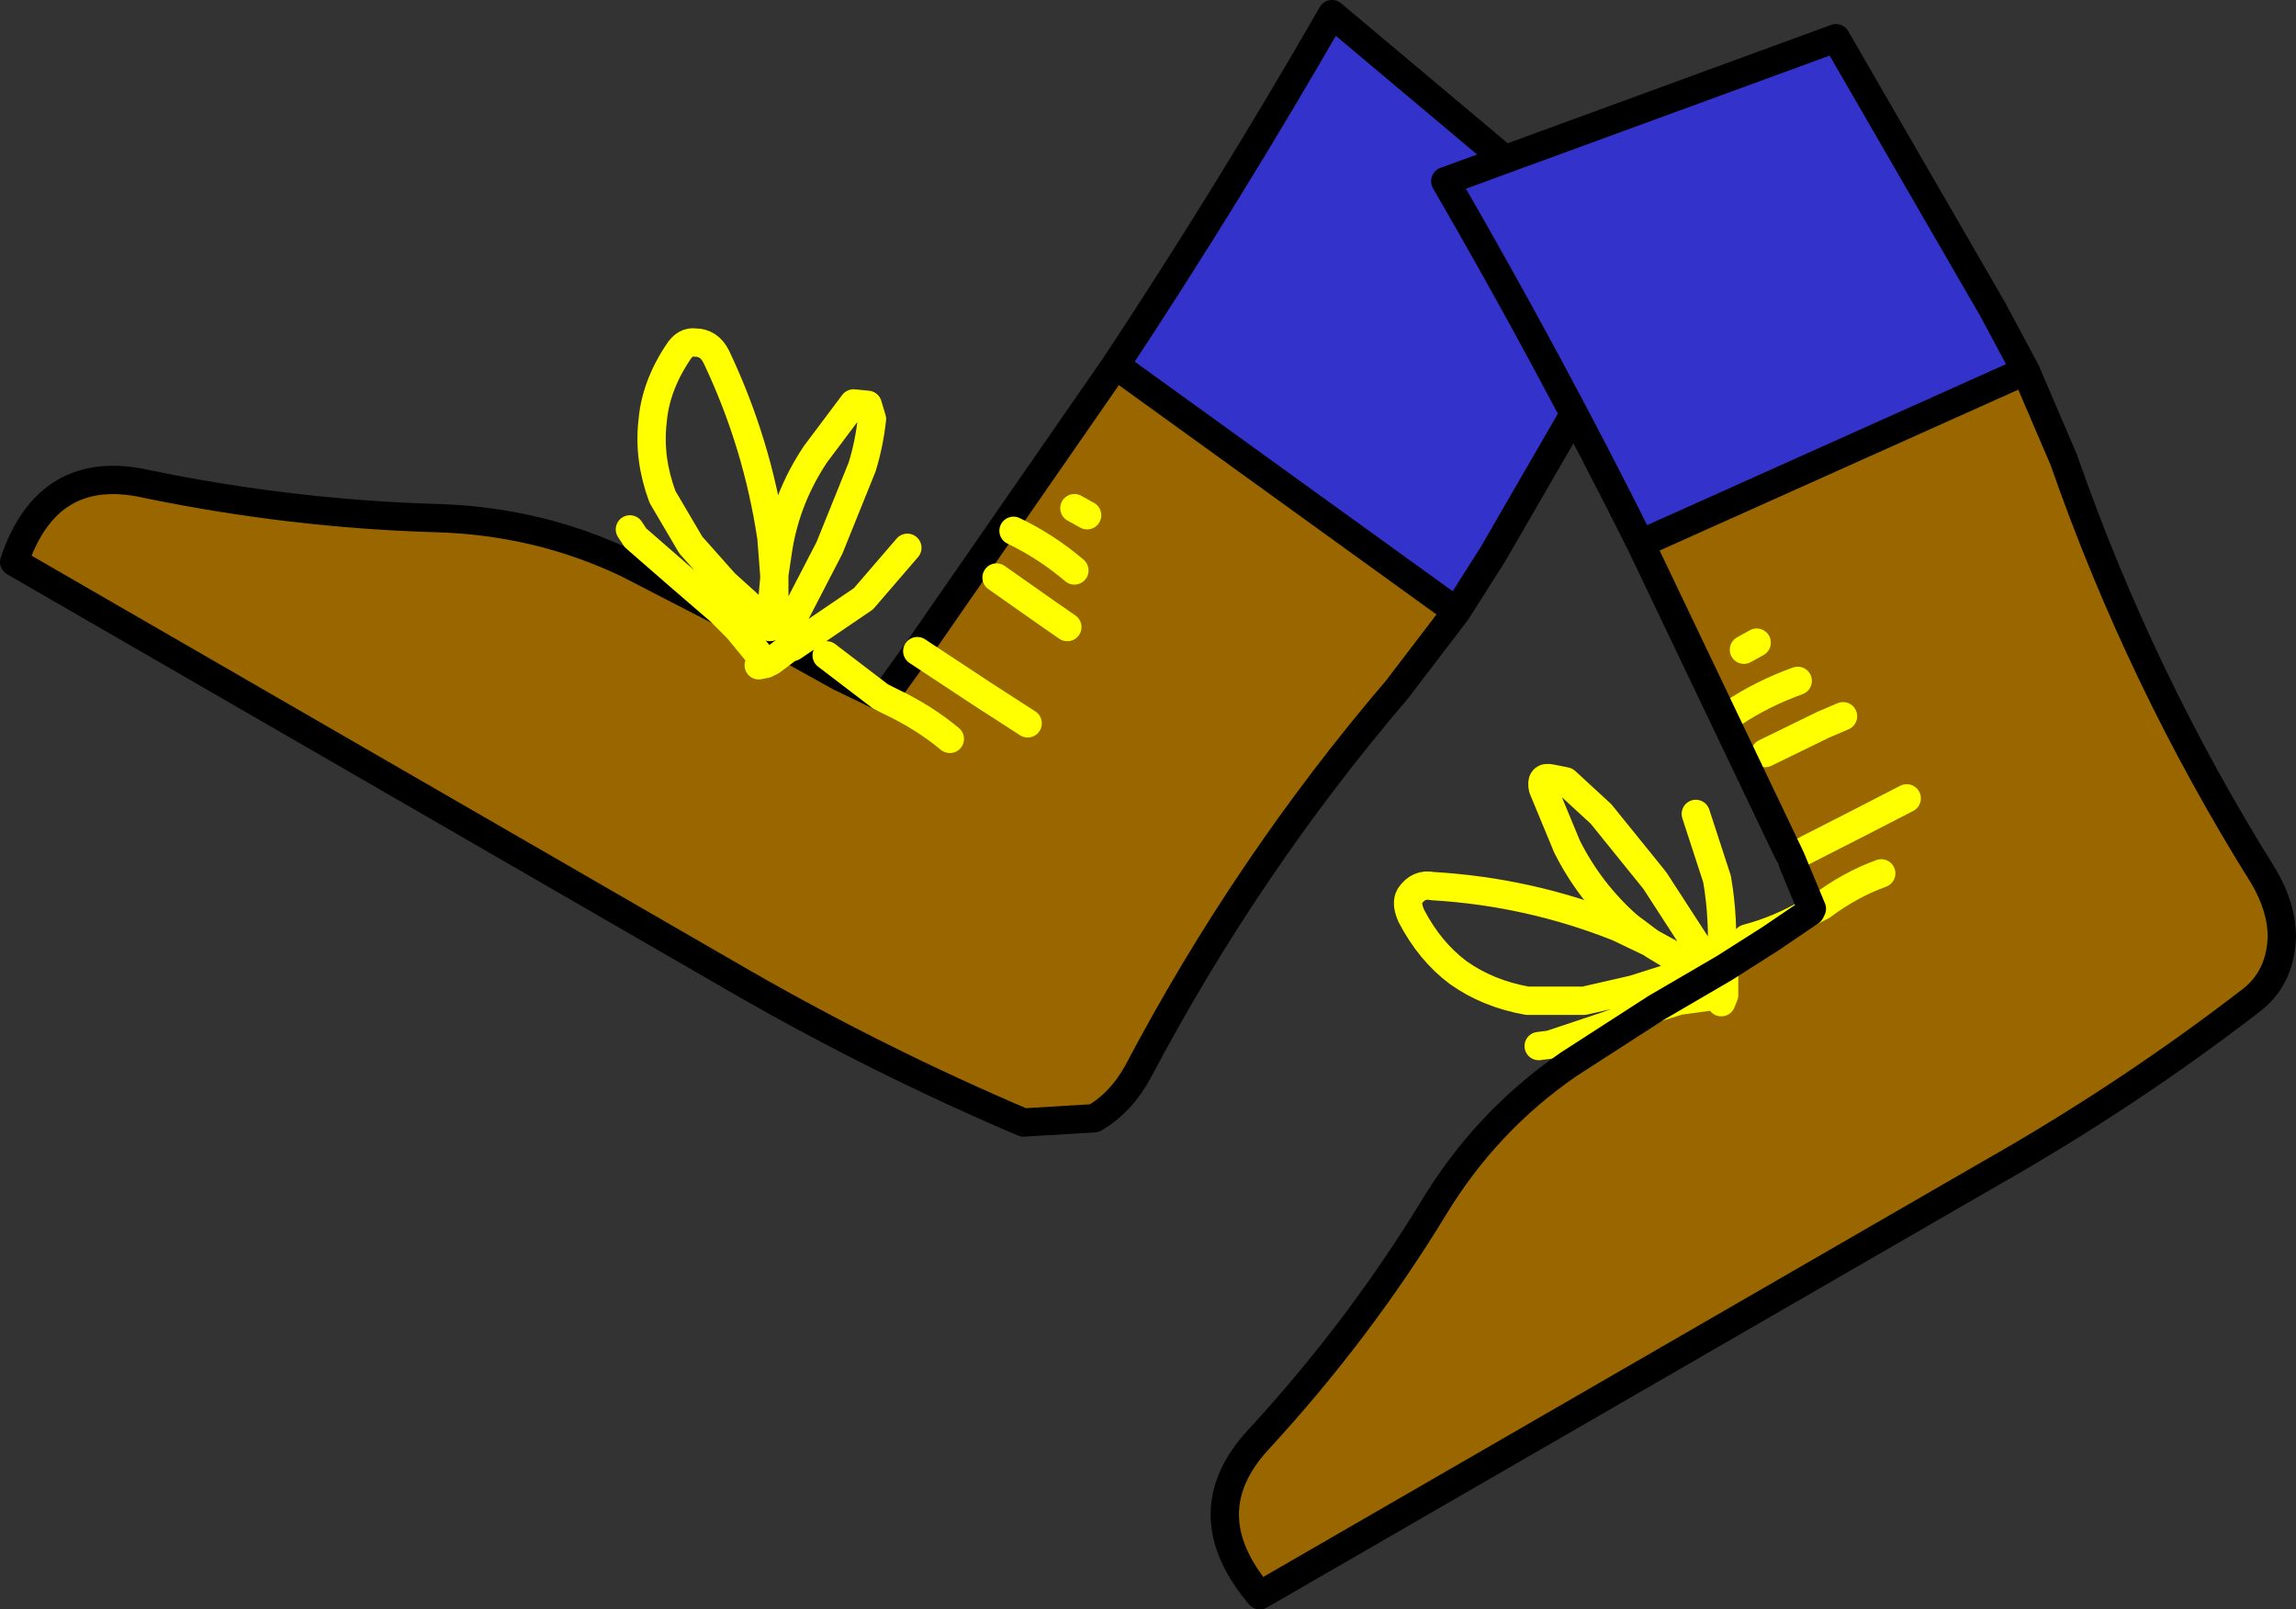 <?xml version="1.0" encoding="UTF-8" standalone="no"?>
<svg xmlns:xlink="http://www.w3.org/1999/xlink" height="56.85px" width="81.1px" xmlns="http://www.w3.org/2000/svg">
  <rect width="100%" height="100%" fill="#333333" stroke="none"/>
  <g transform="matrix(1.0, 0.0, 0.0, 1.0, 45.95, 15.8)">
    <path d="M-6.55 -2.9 L5.5 5.8 3.4 8.55 Q-1.9 14.75 -5.75 22.05 -6.35 23.15 -7.3 23.7 L-9.8 23.85 Q-14.85 21.7 -19.65 18.95 L-45.45 4.05 Q-44.25 0.5 -40.75 1.3 -35.65 2.35 -30.55 2.5 -26.95 2.6 -23.8 4.1 L-20.5 5.8 -19.9 6.4 -19.2 7.25 -19.9 6.4 -20.5 5.8 -18.1 7.1 -16.3 8.1 -14.85 8.8 -14.45 9.0 Q-13.3 9.55 -12.4 10.3 -13.3 9.55 -14.45 9.0 L-14.85 8.8 -14.7 8.8 -13.55 7.2 -11.2 8.75 -9.65 9.75 -11.2 8.75 -13.55 7.2 -6.55 -2.9 M-19.15 7.7 L-18.9 7.65 -18.7 7.55 -18.1 7.1 -18.7 7.55 -18.9 7.65 -19.15 7.7 M-7.55 2.4 L-8.0 2.15 -7.55 2.4 M-8.25 6.35 L-8.9 5.9 -10.75 4.6 -8.9 5.9 -8.25 6.35 M-8.0 4.35 Q-9.0 3.5 -10.15 2.95 -9.0 3.5 -8.0 4.35" fill="#996600" fill-rule="evenodd" stroke="none"/>
    <path d="M-6.55 -2.9 Q-2.55 -8.95 1.1 -15.3 L12.35 -5.85 6.8 3.75 5.5 5.8 -6.55 -2.9" fill="#3333cc" fill-rule="evenodd" stroke="none"/>
    <path d="M5.5 5.8 L6.8 3.75 12.35 -5.85 1.1 -15.3 Q-2.55 -8.95 -6.55 -2.9 L5.5 5.8 3.4 8.55 Q-1.9 14.75 -5.75 22.05 -6.35 23.15 -7.3 23.7 L-9.8 23.85 Q-14.85 21.7 -19.65 18.95 L-45.45 4.05 Q-44.25 0.5 -40.75 1.3 -35.65 2.35 -30.55 2.5 -26.95 2.6 -23.8 4.1 L-20.5 5.8 -18.1 7.1 -16.3 8.1 -14.85 8.8 -14.7 8.8 -13.55 7.2 -6.55 -2.9" fill="none" stroke="#000000" stroke-linecap="round" stroke-linejoin="round" stroke-width="1.0"/>
    <path d="M-20.5 5.8 L-21.95 4.55 -23.5 3.2 -23.7 2.9 M-18.1 6.35 L-16.65 3.55 -15.5 0.7 Q-15.25 -0.1 -15.15 -1.0 L-15.3 -1.5 -15.8 -1.55 -17.15 0.25 Q-18.15 1.75 -18.45 3.5 L-18.6 4.5 -18.6 5.7 -18.7 6.25 -18.75 6.35 -18.75 6.25 -20.35 4.8 -21.55 3.45 -22.55 1.75 Q-23.05 0.4 -22.9 -0.9 -22.8 -2.15 -22.0 -3.35 -21.75 -3.75 -21.4 -3.7 -20.9 -3.7 -20.65 -3.2 -19.2 -0.15 -18.7 3.2 L-18.6 4.5 -18.6 4.65 -18.65 5.2 -18.7 5.7 -18.75 6.25 -18.7 6.25 M-10.75 4.6 L-8.9 5.9 -8.25 6.35 M-8.0 2.15 L-7.55 2.4 M-18.1 7.1 L-18.7 7.55 -18.9 7.65 -19.15 7.7 M-19.2 7.25 L-19.9 6.4 -20.5 5.8 M-18.1 7.1 L-17.95 7.05 -15.45 5.35 -13.9 3.55 M-14.85 8.8 L-16.75 7.35 M-14.85 8.8 L-14.45 9.0 Q-13.3 9.55 -12.4 10.3 M-13.55 7.2 L-11.2 8.75 -9.65 9.75 M-10.15 2.95 Q-9.0 3.5 -8.0 4.35" fill="none" stroke="#ffff00" stroke-linecap="round" stroke-linejoin="round" stroke-width="1.0"/>
    <path d="M16.1 6.9 L15.65 7.15 16.1 6.9 M12.0 3.4 L25.6 -2.7 26.95 0.45 Q29.65 8.2 34.0 15.15 34.65 16.25 34.65 17.3 34.6 18.75 33.55 19.55 29.2 22.9 24.35 25.65 L-1.45 40.55 Q-3.9 37.65 -1.5 35.05 2.05 31.2 4.7 26.85 6.55 23.8 9.45 21.8 L12.55 19.8 13.35 19.55 14.45 19.4 13.35 19.55 12.55 19.8 14.95 18.4 16.6 17.35 18.0 16.4 18.05 16.3 17.3 14.5 12.0 3.4 M21.4 12.4 L19.75 13.25 17.3 14.5 19.75 13.25 21.4 12.4 M19.15 9.5 L18.45 9.8 16.4 10.8 18.45 9.8 19.15 9.5 M17.55 8.25 Q16.3 8.7 15.25 9.4 16.3 8.7 17.55 8.25 M14.85 19.6 L14.95 19.35 14.95 19.1 14.95 18.4 14.95 19.1 14.95 19.35 14.85 19.6 M20.5 15.05 Q19.4 15.45 18.4 16.2 L18.0 16.4 18.4 16.2 Q19.4 15.45 20.5 15.05" fill="#996600" fill-rule="evenodd" stroke="none"/>
    <path d="M25.6 -2.7 L12.0 3.4 Q8.75 -3.1 5.1 -9.4 L18.9 -14.45 24.45 -4.85 25.6 -2.7" fill="#3333cc" fill-rule="evenodd" stroke="none"/>
    <path d="M15.65 7.15 L16.1 6.9 M17.3 14.5 L19.75 13.25 21.4 12.4 M12.55 19.8 L10.75 20.45 8.8 21.1 8.4 21.15 M15.25 9.4 Q16.3 8.7 17.55 8.25 M16.4 10.8 L18.45 9.8 19.15 9.5 M13.95 12.95 L14.7 15.25 Q14.95 16.7 14.85 18.2 L14.95 18.4 14.95 19.1 14.95 19.35 14.85 19.6 M18.0 16.4 Q16.9 17.05 15.75 17.35 M14.25 18.0 L12.5 15.3 10.6 12.95 9.35 11.8 8.85 11.7 Q8.45 11.6 8.55 12.05 L9.4 14.1 Q10.2 15.7 11.55 16.9 L12.35 17.5 13.45 18.1 13.8 18.5 13.85 18.6 13.8 18.5 11.75 19.15 10.0 19.55 8.0 19.55 Q6.6 19.3 5.55 18.55 4.55 17.8 3.9 16.55 3.7 16.1 3.85 15.85 4.15 15.4 4.65 15.5 8.05 15.7 11.2 16.95 L12.35 17.5 12.5 17.6 13.0 17.9 13.35 18.2 13.8 18.5 M14.45 19.4 L13.35 19.55 12.55 19.8 M18.0 16.4 L18.4 16.2 Q19.4 15.45 20.5 15.05" fill="none" stroke="#ffff00" stroke-linecap="round" stroke-linejoin="round" stroke-width="1.0"/>
    <path d="M25.6 -2.7 L12.0 3.4 17.3 14.5 18.05 16.3 18.0 16.4 16.6 17.35 14.95 18.4 12.55 19.8 9.45 21.8 Q6.55 23.8 4.7 26.85 2.05 31.2 -1.5 35.05 -3.9 37.65 -1.45 40.55 L24.35 25.65 Q29.2 22.9 33.55 19.55 34.6 18.75 34.65 17.3 34.65 16.25 34.0 15.15 29.65 8.2 26.95 0.45 L25.6 -2.7 24.45 -4.85 18.9 -14.45 5.1 -9.4 Q8.75 -3.1 12.0 3.4" fill="none" stroke="#000000" stroke-linecap="round" stroke-linejoin="round" stroke-width="1.0"/>
  </g>
</svg>
